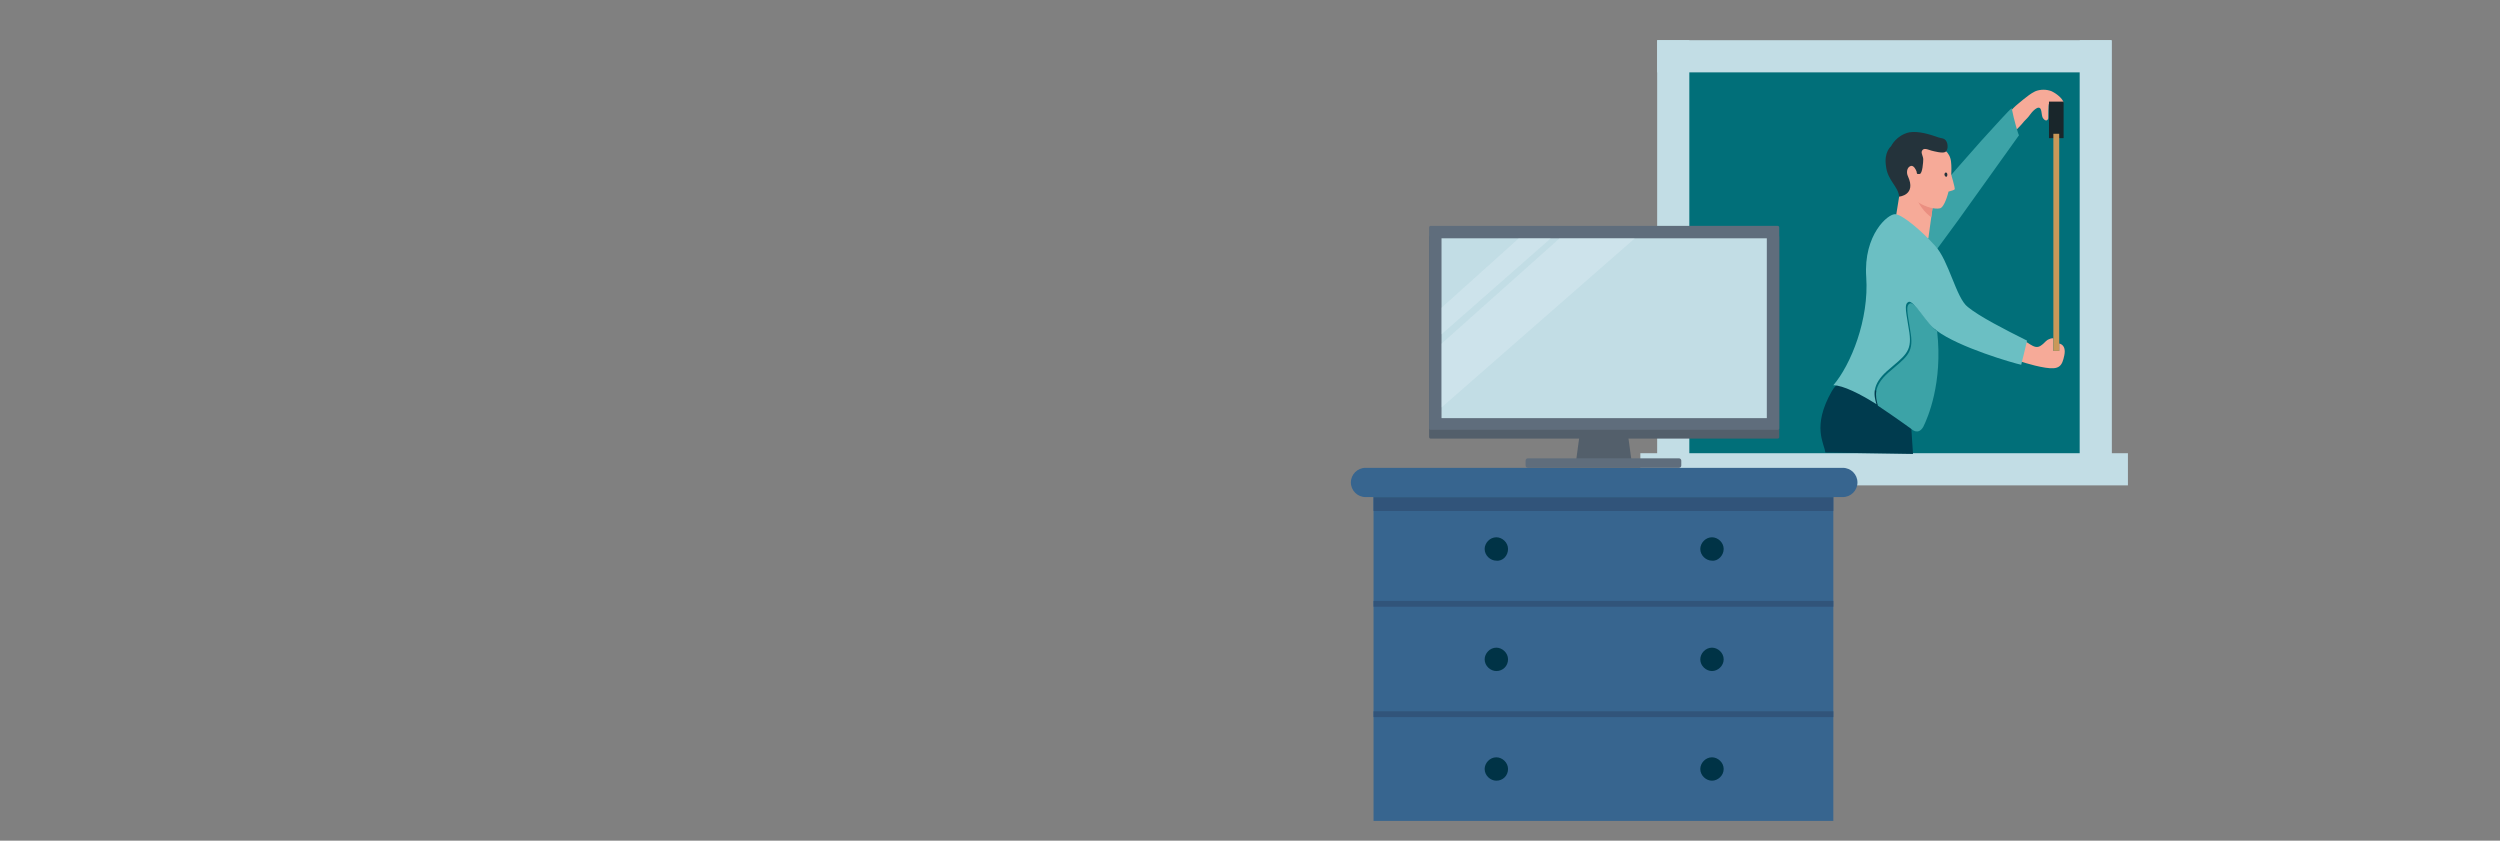 <?xml version="1.0" encoding="utf-8"?>
<!-- Generator: Adobe Illustrator 26.0.2, SVG Export Plug-In . SVG Version: 6.00 Build 0)  -->
<svg version="1.1" id="ARTWORK" xmlns="http://www.w3.org/2000/svg" xmlns:xlink="http://www.w3.org/1999/xlink" x="0px" y="0px"
	 viewBox="0 0 342 115" style="enable-background:new 0 0 342 115;" xml:space="preserve">
<rect x="0" y="0" width="342" height="115" fill="#808080" stroke="none"/>
<style type="text/css">
	.st0{fill:#016F79;}
	.st1{fill:#C2DDE5;}
	.st2{fill:#F6AA98;}
	.st3{fill:#3CA3A7;}
	.st4{fill:#003B4E;}
	.st5{fill:#19262B;}
	.st6{fill:#C99859;}
	.st7{clip-path:url(#SVGID_00000098925077700815676200000016425478680321138568_);fill:#EA8F81;}
	.st8{fill:#24333B;}
	.st9{fill:#6BBFC3;}
	.st10{fill:#37658F;}
	.st11{fill:#31547A;}
	.st12{fill:#003346;}
	.st13{fill:#535F6B;}
	.st14{fill:#5F6D7C;}
	
		.st15{opacity:0.3;clip-path:url(#SVGID_00000181079018215205795280000001073148889259502256_);fill:#E6F2F6;enable-background:new    ;}
	
		.st16{opacity:0.3;clip-path:url(#SVGID_00000104687218952921496400000011905220450007229360_);fill:#E6F2F6;enable-background:new    ;}
</style>
<rect x="228.9" y="7.4" class="st0" width="57.7" height="56.8"/>
<rect x="226.7" y="5.5" class="st1" width="4.4" height="58.7"/>
<rect x="284.5" y="5.5" class="st1" width="4.4" height="58.7"/>
<g>
	<g>
		<rect id="XMLID_3_" x="226.7" y="5.5" class="st1" width="62.1" height="4.4"/>
	</g>
</g>
<g>
	<rect x="224.4" y="62" class="st1" width="66.7" height="4.4"/>
</g>
<g>
	<path class="st2" d="M277.7,47.1c0.5,0.3,1,0.6,1.6,0.1c0.3-0.2,0.5-0.5,0.8-0.7c0.2-0.1,0.6-0.3,0.8-0.2c0,0.2,0,1.2,0,1.7h0.8V47
		c0,0,1,0.1,0.7,1.6c-0.3,1.5-0.7,2-2.6,1.7c-1.9-0.3-3.8-1-3.8-1l-0.7-1.2c0.2-0.3,0.5-0.5,0.7-0.8c0.1-0.1,0.2-0.4,0.4-0.5
		C276.9,46.6,277.3,46.8,277.7,47.1z"/>
	<path class="st2" d="M275.7,17.9c0.4-0.4,0.8-0.8,1.2-1.3c0.3-0.3,0.6-0.6,0.8-0.9c0.2-0.3,1.2-1.5,1.5-0.7c0.1,0.3,0.1,0.7,0.2,1
		c0.1,0.3,0.6,0.8,0.8,0.2c0-0.2,0-2,0.1-2l2-0.2c-0.2-0.6-1-1.2-1.6-1.5c-0.7-0.3-1.6-0.3-2.3,0c-0.6,0.3-1.1,0.7-1.6,1.1
		c-0.8,0.7-2.2,1.6-2.1,2.7C274.8,16.5,275.6,18,275.7,17.9z"/>
	<g>
		<path class="st3" d="M275.2,14.8c-0.4,0.3-2.1,2.2-4.2,4.5c-4.3,4.8-10.2,11.8-10.2,11.8l3.8,3.5l3.3-4.5l8.3-11.6
			C276.1,18.4,275.5,16.4,275.2,14.8z"/>
	</g>
	<path class="st4" d="M249.7,61.9c-0.1-1.2-1.9-3.5,0.9-8.4c2.8-4.9,10.8,4.1,10.8,4.1l0.3,4.5L249.7,61.9z"/>
	<rect x="280.3" y="13.9" class="st5" width="2" height="5"/>
	<rect x="280.9" y="18.3" class="st6" width="0.8" height="29.7"/>
	<g>
		<g>
			<g>
				<path id="XMLID_00000054229401390008501520000003071178573059163581_" class="st2" d="M263.8,32.6c0.1-0.8,1-7.3,1-7.3l-4.5-1.5
					l-0.9,5.6C259.4,29.3,260.3,32.6,263.8,32.6z"/>
			</g>
			<g>
				<defs>
					<path id="SVGID_1_" d="M263.8,32.6c0.1-0.8,1-7.3,1-7.3l-4.5-1.5l-0.9,5.6C259.4,29.3,260.3,32.6,263.8,32.6z"/>
				</defs>
				<clipPath id="SVGID_00000039846925103056994100000006195309840714311826_">
					<use xlink:href="#SVGID_1_"  style="overflow:visible;"/>
				</clipPath>
				<path style="clip-path:url(#SVGID_00000039846925103056994100000006195309840714311826_);fill:#EA8F81;" d="M264.8,27.8
					l-0.3,2.1c0,0-1.6-0.8-2.4-3C263.8,27.6,264.8,27.8,264.8,27.8z"/>
			</g>
		</g>
		<path class="st2" d="M265.4,28.5c0.8-0.2,1.8-3.8,1.5-6.4s-4-2.6-4.9-2.1s-2.6,2.5-1.8,4.9C260.8,27.3,263.9,28.8,265.4,28.5z"/>
		<path class="st8" d="M259.8,26.9c0,0,2.4-0.2,1.2-2.8c-0.2-0.4-0.2-1.2,0.4-1.4c0.4-0.1,0.7,0.5,0.8,0.8c0,0.1,0,0.2,0.1,0.3
			c0.1,0,0.2,0,0.3,0c0.4,0,0.5-1.7,0.5-2c0-0.4-0.3-0.8-0.2-1.1c0.2-0.6,0.9-0.2,1.3-0.1c0.4,0.1,1.5,0.4,1.9,0.2
			c0.4-0.2,0.4-1,0.2-1.4c-0.3-0.6-0.7-0.4-1.4-0.7c-0.9-0.3-2.4-0.8-3.7-0.6c-1.8,0.4-2.5,1.9-2.5,1.9s-1,0.8-0.7,2.7
			C258.2,24.7,259.7,25.5,259.8,26.9z"/>
		<path class="st8" d="M266,23.9c0-0.2,0.1-0.3,0.2-0.3c0.1,0,0.2,0.1,0.2,0.3c0,0.2-0.1,0.3-0.2,0.3C266.1,24.1,266,24,266,23.9z"
			/>
		<path class="st2" d="M266.9,23.8c0,0,0.6,2,0.5,2.1c-0.1,0.1-0.4,0.2-0.8,0.3C266.1,26.3,266.9,23.8,266.9,23.8z"/>
	</g>
	<g>
		<path class="st3" d="M265,45.3c-1.1-0.6-3-4.1-3.7-3.8s-0.3,1.5,0.1,4.2c0.4,2.7-0.7,3.2-3.1,5.3c-2,1.8-1.8,3.1-1.4,4.5
			c2.4,1.6,4.6,3.2,4.6,3.2s0.9,0.9,1.6-0.3C263.7,57.2,265.8,52.4,265,45.3"/>
		<path class="st9" d="M269.2,42c-1.6-1.2-2.6-6.4-4.5-8.4c-1.8-2-4.4-4.2-5.4-4.3c-1-0.1-4.4,2.8-4,8.6c0.4,5.8-2.1,12-4.5,14.8
			c1.3,0,3.7,1.2,5.9,2.6c-0.4-1.3-0.6-2.7,1.4-4.5c2.4-2.1,3.5-2.6,3.1-5.3c-0.4-2.7-0.8-3.9-0.1-4.2c0.7-0.3,2.6,3.2,3.7,3.8v0
			l0,0c0,0,0.1,0.1,0.1,0.1c3,2.3,10.6,4.5,11.6,4.7c0,0,0.7-2.8,0.8-3.3C274.1,45,270.8,43.3,269.2,42z"/>
	</g>
</g>
<g>
	<g>
		<rect x="187.9" y="68" class="st10" width="62.9" height="44.3"/>
		<rect x="187.9" y="65.9" class="st11" width="62.9" height="4"/>
		<rect x="187.9" y="82.2" class="st11" width="62.9" height="0.8"/>
		<rect x="187.9" y="67.2" class="st3" width="62.9" height="0.8"/>
		<rect x="187.9" y="97.3" class="st11" width="62.9" height="0.8"/>
		<path class="st10" d="M254.1,66c0,1.1-0.9,2-2,2h-65.3c-1.1,0-2-0.9-2-2l0,0c0-1.1,0.9-2,2-2h65.3C253.2,64,254.1,64.9,254.1,66
			L254.1,66z"/>
		<g>
			<g>
				<path class="st12" d="M235.8,105.2c0-0.9-0.8-1.6-1.6-1.6c-0.9,0-1.6,0.8-1.6,1.6c0,0.9,0.8,1.6,1.6,1.6
					C235,106.8,235.8,106.1,235.8,105.2z"/>
				<path class="st12" d="M235.8,90.2c0-0.9-0.8-1.6-1.6-1.6c-0.9,0-1.6,0.8-1.6,1.6c0,0.9,0.8,1.6,1.6,1.6
					C235,91.8,235.8,91.1,235.8,90.2z"/>
				<path class="st12" d="M206.3,90.2c0-0.9-0.8-1.6-1.6-1.6c-0.9,0-1.6,0.8-1.6,1.6c0,0.9,0.8,1.6,1.6,1.6
					C205.6,91.8,206.3,91.1,206.3,90.2z"/>
				<path class="st12" d="M206.3,105.2c0-0.9-0.8-1.6-1.6-1.6c-0.9,0-1.6,0.8-1.6,1.6c0,0.9,0.8,1.6,1.6,1.6
					C205.6,106.8,206.3,106.1,206.3,105.2z"/>
				<path class="st12" d="M235.8,75.1c0-0.9-0.8-1.6-1.6-1.6c-0.9,0-1.6,0.8-1.6,1.6c0,0.9,0.8,1.6,1.6,1.6
					C235,76.8,235.8,76,235.8,75.1z"/>
			</g>
			<g>
				<path class="st12" d="M206.3,75.1c0-0.9-0.8-1.6-1.6-1.6c-0.9,0-1.6,0.8-1.6,1.6c0,0.9,0.8,1.6,1.6,1.6
					C205.6,76.8,206.3,76,206.3,75.1z"/>
			</g>
		</g>
	</g>
	<g>
		<polygon class="st13" points="222.4,57.2 219.5,57.2 219.3,57.2 216.4,57.2 215.6,63.1 219.3,63.1 219.5,63.1 223.2,63.1 		"/>
		<g>
			<path class="st13" d="M243.4,59.8c0,0.1-0.1,0.2-0.2,0.2h-47.5c-0.1,0-0.2-0.1-0.2-0.2V32.4c0-0.1,0.1-0.2,0.2-0.2h47.5
				c0.1,0,0.2,0.1,0.2,0.2V59.8z"/>
			<path class="st14" d="M243.4,58.6c0,0.1-0.1,0.2-0.2,0.2h-47.5c-0.1,0-0.2-0.1-0.2-0.2V31.1c0-0.1,0.1-0.2,0.2-0.2h47.5
				c0.1,0,0.2,0.1,0.2,0.2V58.6z"/>
			<g>
				<g>
					<rect id="XMLID_1_" x="197.2" y="32.6" class="st1" width="44.5" height="24.6"/>
				</g>
				<g>
					<defs>
						<rect id="SVGID_00000178183874544817145370000017997120108418307261_" x="197.2" y="32.6" width="44.5" height="24.6"/>
					</defs>
					<clipPath id="SVGID_00000181781788363745957620000011512867577388708270_">
						<use xlink:href="#SVGID_00000178183874544817145370000017997120108418307261_"  style="overflow:visible;"/>
					</clipPath>
					
						<polygon style="opacity:0.3;clip-path:url(#SVGID_00000181781788363745957620000011512867577388708270_);fill:#E6F2F6;enable-background:new    ;" points="
						196.1,48 196.1,56.7 224.9,31.5 214.7,31.4 					"/>
				</g>
				<g>
					<defs>
						<rect id="SVGID_00000116234777936459299940000013160390779204193191_" x="197.2" y="32.6" width="44.5" height="24.6"/>
					</defs>
					<clipPath id="SVGID_00000116208868993747573280000001648634057944008114_">
						<use xlink:href="#SVGID_00000116234777936459299940000013160390779204193191_"  style="overflow:visible;"/>
					</clipPath>
					
						<polygon style="opacity:0.3;clip-path:url(#SVGID_00000116208868993747573280000001648634057944008114_);fill:#E6F2F6;enable-background:new    ;" points="
						196.2,43 196.1,46.7 213.4,31.5 209,31.5 					"/>
				</g>
			</g>
		</g>
		<path class="st14" d="M230,63.7c0,0.1-0.1,0.3-0.3,0.3H209c-0.1,0-0.3-0.1-0.3-0.3v-0.7c0-0.1,0.1-0.3,0.3-0.3h20.7
			c0.1,0,0.3,0.1,0.3,0.3L230,63.7L230,63.7z"/>
	</g>
</g>
</svg>
